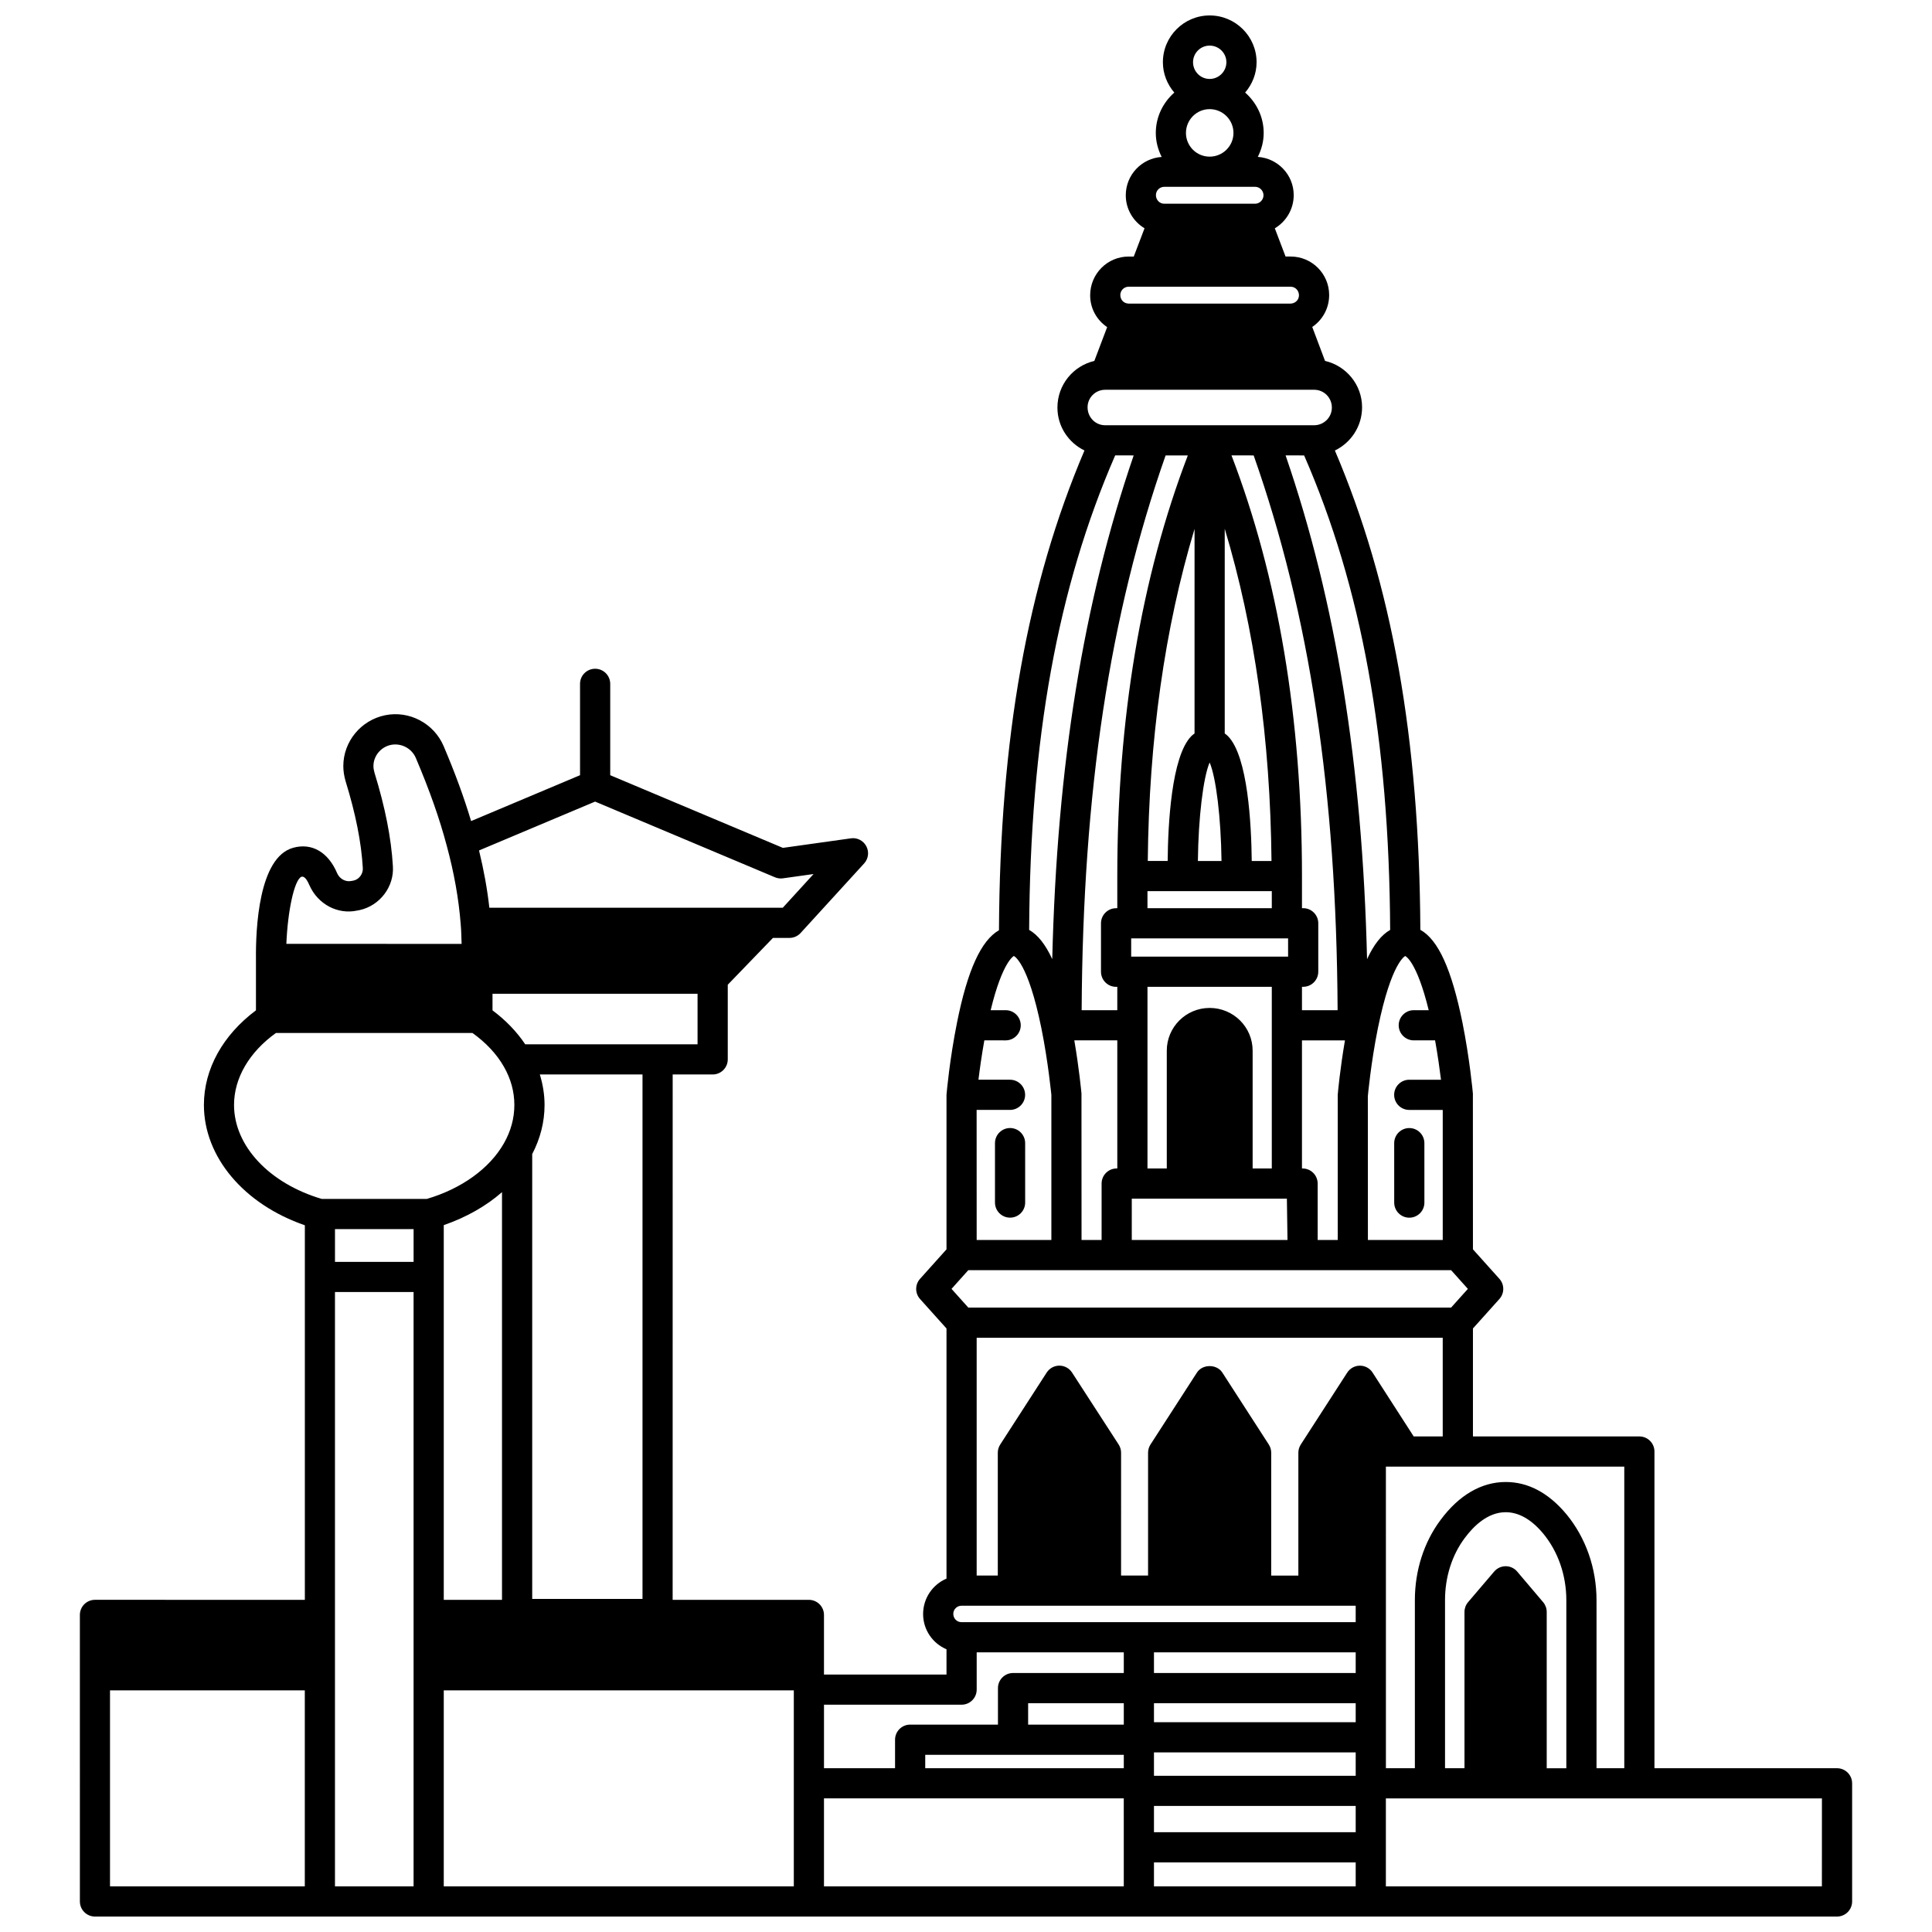 <?xml version="1.0" encoding="UTF-8"?>
<!-- Uploaded to: SVG Repo, www.svgrepo.com, Generator: SVG Repo Mixer Tools -->
<svg width="800px" height="800px" version="1.1" viewBox="144 144 512 512" xmlns="http://www.w3.org/2000/svg">
 <defs>
  <clipPath id="a">
   <path d="m165 148.09h470v503.81h-470z"/>
  </clipPath>
 </defs>
 <g clip-path="url(#a)">
  <path d="m630.83 612.6h-48.383v-83.93c0-2.211-1.793-4-4-4l-44.102 0.004v-28.617l7.012-7.812c1.363-1.52 1.363-3.824 0-5.344l-7.012-7.816-0.016-40.855c0-0.027 0.016-0.047 0.016-0.074s-0.016-0.047-0.016-0.074v-0.293c-0.031-0.371-0.844-9.25-2.781-18.871-2.856-14.023-6.387-21.859-11.141-24.508-0.273-50.895-7.504-91.48-22.648-127.02 4.242-2.055 7.203-6.383 7.203-11.461 0-5.981-4.203-10.984-9.816-12.285l-3.387-8.996c2.711-1.844 4.481-4.926 4.481-8.469 0-5.621-4.574-10.195-10.195-10.195h-1.359l-2.844-7.477c2.981-1.793 5.004-5.039 5.004-8.801 0-5.391-4.219-9.77-9.516-10.129 0.969-1.918 1.559-4.055 1.559-6.344 0-4.277-1.926-8.082-4.914-10.707 1.859-2.168 3.031-4.957 3.031-8.039 0-6.832-5.578-12.395-12.434-12.395-6.832 0-12.395 5.562-12.395 12.395 0 3.082 1.164 5.871 3.023 8.047-2.981 2.621-4.902 6.43-4.902 10.707 0 2.293 0.59 4.426 1.555 6.348-5.297 0.359-9.512 4.738-9.512 10.164 0 3.719 2.008 6.949 4.969 8.746l-2.852 7.488h-1.359c-5.621 0-10.195 4.574-10.195 10.273 0 3.523 1.781 6.598 4.504 8.426l-3.398 8.965c-5.59 1.305-9.781 6.312-9.781 12.363 0 5.012 2.934 9.309 7.164 11.367-15.16 35.629-22.395 76.258-22.656 127.14-4.742 2.719-8.34 10.602-11.105 24.406-1.938 9.617-2.75 18.492-2.801 19.227v40.934l-7.012 7.816c-1.363 1.52-1.363 3.824 0 5.344l7.012 7.812v66.289c-3.637 1.547-6.199 5.168-6.199 9.387 0 4.191 2.551 7.793 6.199 9.34v6.691h-32.469v-15.793c0-2.211-1.793-4-4-4h-36.105l0.008-139.23h10.598c2.207 0 4-1.789 4-4v-19.781l11.977-12.41h4.379c1.125 0 2.195-0.473 2.949-1.301l16.832-18.43c1.141-1.246 1.371-3.07 0.582-4.562-0.789-1.496-2.43-2.348-4.09-2.094l-18.02 2.527-45.758-19.258v-24.211c0-2.211-1.793-4-4-4-2.207 0-4 1.789-4 4v24.211l-28.867 12.156c-1.859-6.207-4.199-12.621-7.277-19.859-2.57-6.039-9.102-9.504-15.516-8.188-6.418 1.312-11.074 6.977-11.074 13.473 0 1.289 0.199 2.637 0.617 4.055 2.668 8.66 4.156 16.16 4.551 22.969 0.105 1.559-1.004 2.996-2.426 3.312l-0.598 0.109c-1.539 0.32-3.106-0.535-3.777-2.047-2.367-5.606-6.734-8.125-11.66-6.746-9.145 2.508-9.941 21.457-9.859 29.488v13.594c-8.766 6.543-13.793 15.551-13.793 25.07 0 13.812 10.633 26.328 26.75 31.887v99.262l-55.621-0.004c-2.207 0-4 1.789-4 4l0.004 75.938c0 2.211 1.793 4 4 4h461.66c2.207 0 4-1.789 4-4v-31.309c-0.004-2.211-1.793-4-4-4zm-56.379 0h-7.356v-44.504c0-8.465-2.824-16.555-7.965-22.793-4.734-5.68-10.156-8.559-16.105-8.559-6.434 0-12.41 3.492-17.277 10.082-4.383 5.856-6.793 13.379-6.793 21.184v44.582h-7.676v-47.062l-0.004-32.859h63.176zm-20.555 0v-41.426c0-0.949-0.336-1.863-0.949-2.582l-6.879-8.113c-0.754-0.895-1.871-1.414-3.043-1.414h-0.004c-1.172 0-2.281 0.512-3.043 1.406l-6.918 8.113c-0.617 0.723-0.957 1.645-0.957 2.59v41.426h-5.156v-44.582c0-6.09 1.848-11.91 5.219-16.414 2.309-3.121 6.066-6.852 10.855-6.852 3.465 0 6.82 1.91 9.949 5.66 3.949 4.793 6.125 11.074 6.125 17.688v44.504h-5.199zm-300.29-134.19h-20.832v-8.676h20.832zm7.996 113.55h92.766v51.941h-92.766zm100.76 28.629h79.449l0.004 23.312h-79.453zm36.43-46.699c-1.191 0-2.16-0.969-2.16-2.199 0-1.191 0.969-2.16 2.199-2.16h104.44v4.359zm11.715-154.18c2.207 0 4-1.789 4-4 0-2.211-1.793-4-4-4h-3.973c3.16-13.031 6.164-14.344 6.133-14.359 0.055 0.016 3.723 1.512 7.312 19.145 1.824 9.039 2.629 17.652 2.644 17.652v38.457l-19.797 0.004-0.012-34.469h8.852c2.207 0 4-1.789 4-4s-1.793-4-4-4h-8.367c0.332-2.715 0.84-6.406 1.562-10.438zm33.93-155.02c-13.363 39.023-20.32 81.961-21.582 133.49-1.793-3.887-3.816-6.434-6.121-7.746 0.273-50.594 7.547-90.715 22.801-125.75zm45.168 0c15.254 34.953 22.527 75.078 22.801 125.75-2.312 1.309-4.332 3.856-6.121 7.746-1.266-51.613-8.223-94.551-21.586-133.5zm38.953 215.92 4.445 4.957-4.445 4.953h-127.95l-4.445-4.953 4.445-4.957zm-97.957-46.824c-0.027-0.309-0.602-6.488-1.898-14.078h11.391v33.945h-0.16c-2.207 0-4 1.789-4 4v14.953h-5.316zm13.332 27.871h41.105l0.16 10.957-41.266-0.004zm-0.16-64.137v-4.84h41.586v4.84zm20.793-51.461c1.707 3.977 3.008 14.707 3.148 26.109h-6.262c0.121-11.398 1.41-22.125 3.113-26.109zm-7.117 34.105h23.59v4.519h-32.949v-4.519zm18.273-7.996c-0.098-9.594-1-27.723-6.312-33.098-0.281-0.285-0.559-0.477-0.844-0.691v-54.258c7.918 26.281 12.074 55.773 12.395 88.047zm-15.156-33.789c-0.285 0.215-0.566 0.406-0.844 0.691-5.305 5.379-6.195 23.504-6.277 33.094h-5.273c0.32-32.199 4.477-61.676 12.395-88zm20.473 67.137v48.141h-5.078v-31.227c0-6.242-5.094-11.316-11.395-11.316-6.262 0-11.355 5.078-11.355 11.316v31.227h-5.117v-48.141zm12.156 67.094v-14.953c0-2.211-1.793-4-4-4l-0.16 0.004v-33.945h11.391c-1.301 7.594-1.875 13.832-1.914 14.434v38.465zm-16.961-207.92c14.836 42.117 21.938 89.031 22.246 147.02h-9.445v-6.199h0.32c2.207 0 4-1.789 4-4v-12.836c0-2.211-1.793-4-4-4l-0.32 0.004v-8.516c0-41.855-6.332-79.277-18.68-111.48zm-36.141 111.48v8.516h-0.32c-2.207 0-4 1.789-4 4v12.836c0 2.211 1.793 4 4 4h0.32v6.199h-9.445c0.312-57.895 7.414-104.81 22.246-147.02h5.887c-12.352 32.277-18.688 69.699-18.688 111.47zm9.719 232.23h53.461v6.199h-53.461zm53.461-7.996h-53.461v-5.039h53.461zm-53.461 22.191h53.461v6.957h-53.461zm53.461-40.703v5.477h-53.461v-5.477zm-61.457 19.152h-25.352v-5.68h25.352zm0 7.996v3.559h-52.621v-3.559zm7.996 28.508h53.461v6.359h-53.461zm68.832-112.88-10.891-16.914c-0.734-1.145-2-1.836-3.359-1.836-1.355 0-2.621 0.688-3.359 1.828l-12.316 19.074c-0.414 0.648-0.641 1.402-0.641 2.172v32.551h-7.199l0.004-32.559c0-0.77-0.223-1.523-0.641-2.172l-12.316-19.074c-1.473-2.277-5.246-2.277-6.719 0l-12.316 19.074c-0.414 0.648-0.641 1.402-0.641 2.172v32.551h-7.156l0.004-32.551c0-0.773-0.223-1.527-0.645-2.176l-12.355-19.074c-0.738-1.137-2-1.824-3.356-1.824s-2.621 0.691-3.356 1.828l-12.32 19.078c-0.414 0.648-0.641 1.402-0.641 2.172v32.551h-5.598v-63.023h123.51v26.148zm3.981-112.96h-3.957c-2.207 0-4 1.789-4 4 0 2.211 1.793 4 4 4h5.644c0.727 4.062 1.238 7.773 1.57 10.438l-8.418-0.004c-2.207 0-4 1.789-4 4 0 2.211 1.793 4 4 4h8.875v34.469h-19.832l-0.016-38.109c0.008-0.082 0.801-8.805 2.656-17.988 3.602-17.684 7.277-19.145 7.242-19.156 0.035 0 3.016 1.23 6.234 14.352zm-64.336-232.47c0-3.484 2.816-6.316 6.277-6.316 3.484 0 6.316 2.836 6.316 6.316 0 3.461-2.836 6.277-6.316 6.277-3.461 0-6.277-2.816-6.277-6.277zm1.879-18.754c0-2.422 1.977-4.398 4.398-4.398 2.445 0 4.438 1.973 4.438 4.398 0 2.445-1.992 4.438-4.438 4.438-2.426 0-4.398-1.988-4.398-4.438zm-7.637 33.027h24.109c1.191 0 2.199 1.008 2.199 2.238 0 1.215-1.008 2.242-2.238 2.242h-24.07c-1.211 0-2.199-1.004-2.199-2.277 0-1.215 0.988-2.203 2.199-2.203zm-9.438 26.473h42.945c1.211 0 2.199 0.988 2.199 2.273 0 1.129-0.859 2.066-2.004 2.18-0.043 0.004-0.066 0.008-0.082 0.008-0.043 0.004-0.035-0.004-0.113 0.012h-42.949c-0.066-0.012-0.137-0.02-0.203-0.023-1.137-0.102-1.992-1.035-1.992-2.25 0-1.211 0.988-2.199 2.199-2.199zm-6.195 27.309h55.379c2.578 0 4.68 2.082 4.68 4.723 0 2.582-2.098 4.68-4.719 4.68l-55.383-0.004c-2.559 0-4.637-2.094-4.637-4.758 0-2.562 2.082-4.641 4.68-4.641zm-38.066 348.47c2.207 0 4-1.789 4-4v-9.875h38.984v5.477h-29.348c-2.207 0-4 1.789-4 4v9.676h-23.27c-2.207 0-4 1.789-4 4v7.559h-18.832v-16.832zm-137.23-27.789v-99.305c5.91-2.039 11.184-5.019 15.434-8.738v108.04zm23.434-118.12c2.144-4.125 3.277-8.496 3.277-13.031 0-2.754-0.449-5.449-1.25-8.078h27.207v138.99h-29.23v-117.88zm43.824-29.105h-45.672c-2.246-3.356-5.188-6.402-8.668-8.996v-4.398h54.34zm22.625-43.984 8.117-1.137-8.156 8.93h-77.762c-0.555-4.953-1.465-9.98-2.734-15.18l30.758-12.949 47.672 20.062c0.664 0.277 1.395 0.383 2.106 0.273zm-127.67-0.387c0.32-0.109 1.109-0.324 2.184 2.215 2.262 5.09 7.543 7.828 12.668 6.711l0.598-0.109c5.414-1.184 9.223-6.215 8.855-11.656-0.434-7.414-2.031-15.535-4.875-24.758-0.184-0.633-0.281-1.227-0.281-1.754 0-2.715 1.969-5.082 4.668-5.633 2.719-0.523 5.481 0.922 6.57 3.481 3.656 8.598 6.25 15.961 8.176 23.191 1.973 7.281 3.184 14.09 3.715 20.871 0.16 1.746 0.172 3.461 0.238 5.199l-46.445-0.004c0.359-8.688 2.074-16.777 3.93-17.754zm-17.793 60.445c0-7.133 4.055-14.02 11.109-19.074h52.074c3.547 2.531 6.441 5.594 8.355 8.977 1.828 3.207 2.75 6.602 2.75 10.094 0 3.519-0.926 6.926-2.754 10.145-3.801 6.703-11.242 12.051-20.457 14.766h-27.82c-13.922-4.113-23.258-14.055-23.258-24.906zm-32.867 155.14h51.621v51.941h-51.621zm59.617-105.56h20.832v157.5h-20.832zm394.05 157.5h-115.55v-23.312h115.56z"/>
 </g>
 <path d="m411.68 442.94c-2.207 0-4 1.789-4 4v15.75c0 2.211 1.793 4 4 4s4-1.789 4-4l-0.004-15.75c0-2.207-1.789-4-3.996-4z"/>
 <path d="m513.48 462.7c0 2.211 1.793 4 4 4 2.207 0 4-1.789 4-4l-0.004-15.754c0-2.211-1.793-4-4-4-2.207 0-4 1.789-4 4z"/>
</svg>